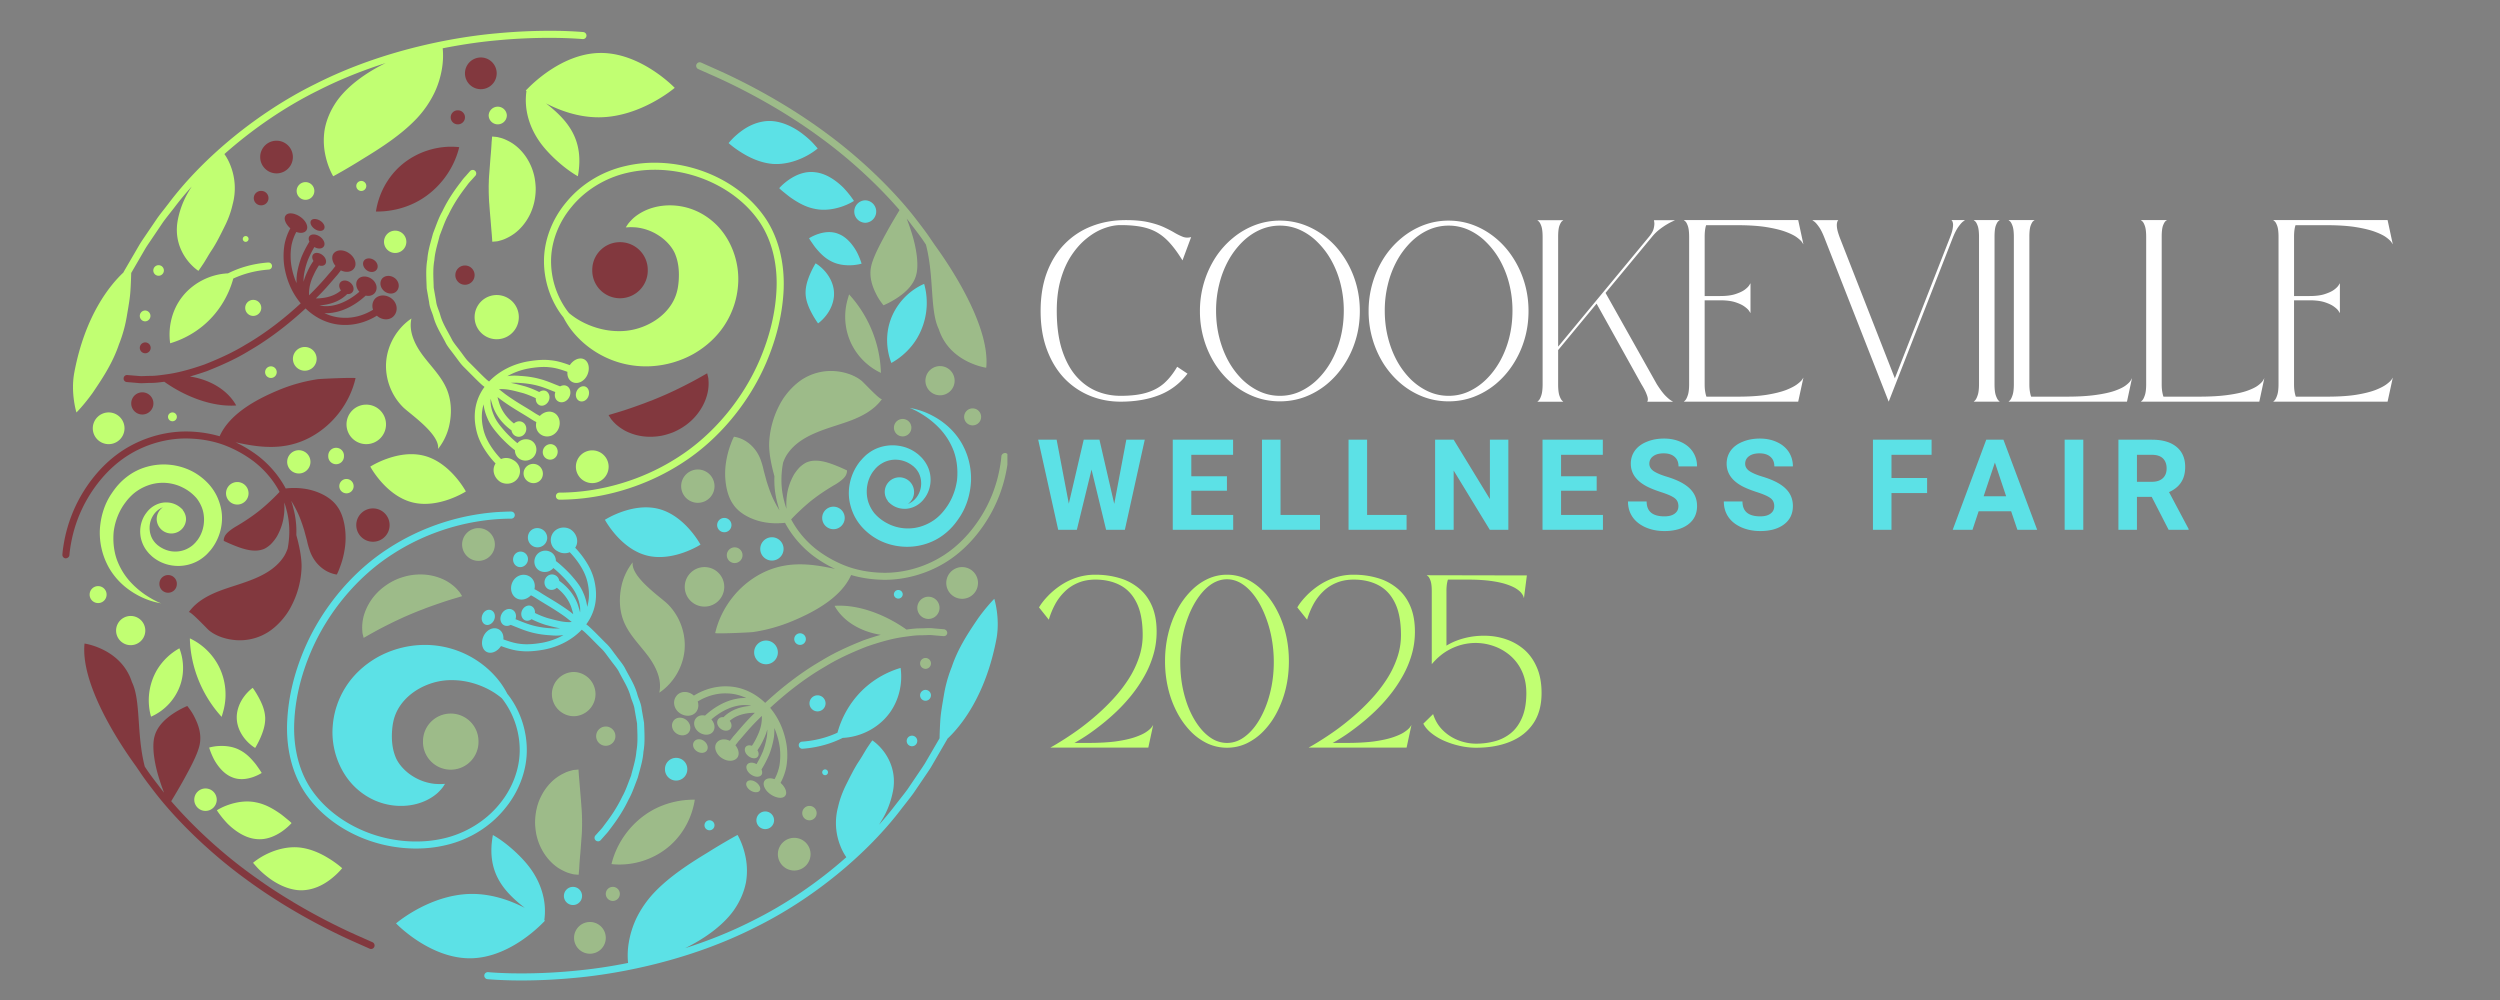 <svg xmlns="http://www.w3.org/2000/svg" width="500" viewBox="0 0 375 150" height="200" version="1.0"><rect x="0" y="0" width="375" height="150" fill="#808080" stroke="none"/><defs><clipPath id="a"><path d="M54 9h97.11v135H54zm0 0"/></clipPath><clipPath id="b"><path d="M43 18h107v129.117H43zm0 0"/></clipPath><clipPath id="c"><path d="M9.36 8H107v135H9.36zm0 0"/></clipPath><clipPath id="d"><path d="M10 4.617h108V134H10zm0 0"/></clipPath></defs><g clip-path="url(#a)"><path fill="#9dbb89" d="M151.25 68.496c0 .035-.05.957-.375 2.512a21.61 21.61 0 0 1-2.348 6.215c-1.14 2.007-3.164 4.836-6.32 6.898-2.8 1.828-6.203 2.848-9.465 2.848-.285 0-.566-.008-.851-.024a18.004 18.004 0 0 1-4.223-.691c-1.504 3.383-5.531 5.539-8.781 6.894a24.727 24.727 0 0 1-5.922 1.66c-.473.067-5.715.294-5.684.145.875-3.797 3.485-7.152 6.946-8.941 3.695-1.903 7.308-1.496 11.046-.668a19.02 19.02 0 0 1-3.402-2.059c-1.738-1.351-3.152-3.043-4.117-4.863-.11.012-.238.027-.379.035-.563.043-1.395.07-2.277-.055-1.762-.215-3.989-1.101-5.078-2.691-1.145-1.55-1.473-4.273-1.102-6.445.168-1.09.457-2.036.719-2.7.234-.675.46-1.054.46-1.054s.876.086 1.782.668c.902.562 1.86 1.578 2.324 3.093.133.387.254.832.36 1.325.128.488.277 1.015.421 1.558.336 1.074.72 2.18 1.215 3.117.235.473.492.907.73 1.286a13.338 13.338 0 0 1-.308-1.051c-.36-1.301-.516-2.668-.457-4.074-.398-1.426-.828-3.329-.789-4.875.047-1.801.54-3.86 1.477-5.664.867-1.79 2.449-3.438 3.906-4.239a8.008 8.008 0 0 1 4.582-.98c1.351.117 2.879.59 3.937 1.476.328.278 2.825 2.97 3.024 2.703-1.235 1.743-3.262 2.735-5.278 3.438-3.148 1.105-7.046 1.93-8.996 4.926-.21.316-.398.73-.566 1.187-.379 2.031-.32 3.992.184 5.828.09.368.199.727.324 1.086-.035-.64-.035-1.382.09-2.144.14-1.074.558-2.164 1.058-3.02.27-.43.574-.8.863-1.097.332-.297.645-.52.946-.672 1.289-.586 2.797-.172 4.011.273 1.2.453 2.114.903 2.114.903s-.016.078-.004.207a1.819 1.819 0 0 1-.14.464c-.173.36-.56.782-1.54 1.399-1.02.582-2.894 1.746-4.414 3.086a33.487 33.487 0 0 0-2.281 2.187 14.276 14.276 0 0 0 3.836 4.543 17.833 17.833 0 0 0 4.375 2.442c1.55.586 3.258.925 5.066 1.007 3.313.176 6.824-.78 9.684-2.656 2.976-1.941 4.898-4.62 5.984-6.531a20.559 20.559 0 0 0 2.23-5.906c.31-1.47.356-2.348.36-2.356.016-.293.285-.488.559-.504.277.008.5.258.484.551zM104.738 10.36l2.11.938h.004c3.324 1.469 9.855 4.64 16.324 9.422 4.281 3.12 8.52 7.027 11.758 10.793-.364.597-1.032 1.703-1.739 2.96-1.03 1.872-2.261 4.106-2.543 5.583-.289 1.488.192 2.886.723 3.953.258.535.543.98.77 1.289.226.308.375.496.375.496s1.011-.402 2.152-1.172c1.148-.77 2.39-1.89 2.77-3.437.41-1.543-.008-4.106-.692-6.254a28.208 28.208 0 0 0-.754-2.145c.258.313.504.625.738.942.797 1.035 1.508 1.964 2.067 2.832.031.046.054.082.086.125 1.265 4.828.57 9.894 1.93 12.687 1.613 5.027 7.117 5.79 7.117 5.79.578-5.782-4.59-14.106-7.715-18.4-.168-.25-.344-.507-.543-.792-.578-.887-1.301-1.832-2.11-2.887-3.41-4.48-8.558-9.426-13.77-13.219-6.554-4.84-13.163-8.054-16.523-9.535l-2.101-.941a.53.53 0 0 0-.746.48c0 .211.12.403.312.492zm36.848 84.028-1.602-.137c-.382-.05-.793-.031-1.226-.016-.23.012-.469.02-.711.02-.66-.004-1.344.078-2.074.18-3.137-2.227-7.2-3.809-10.79-3.559 1.262 2.285 3.747 3.7 6.301 4.23.211.043.422.082.637.114-.797.226-1.652.496-2.578.82-2.648 1.055-4.61 2-6.336 3.063-3.414 1.972-6.363 4.414-8.43 6.328-1.578-1.524-3.547-2.407-5.597-2.473-1.75-.078-3.54.418-5.102 1.387-.023-.016-.031-.035-.055-.051-.785-.68-1.976-.68-2.566.105-.598.766-.394 1.903.45 2.528.843.633 1.972.566 2.523-.145.336-.445.402-1.015.226-1.558 1.375-.852 2.946-1.282 4.477-1.211.972.031 1.922.27 2.816.699a5.666 5.666 0 0 0-1.48.11c-1.602.292-3.258 1.179-4.719 2.519-.527-.125-1.059.015-1.375.422-.473.605-.262 1.535.465 2.062.722.531 1.668.5 2.105-.062.387-.504.274-1.282-.238-1.848 1.25-1.082 2.652-1.816 3.965-2.055.738-.148 1.422-.136 2.023.02-.093.004-.187.012-.289.02-.949.078-2.644.417-3.875 1.675-.297-.031-.578.051-.765.266-.344.387-.204 1.043.3 1.45.496.401 1.153.417 1.48.046.274-.313.224-.809-.081-1.215.98-.871 2.285-1.11 3.047-1.172.254-.027.496-.031.718-.031l-.332.332c-.93.918-1.68 1.797-2.28 2.492-.227.27-.434.508-.645.746l-.493.637c-.73-.36-1.539-.281-1.957.258-.515.64-.156 1.707.7 2.293.879.605 1.882.57 2.359-.008.375-.484.238-1.254-.273-1.879l.48-.621c.195-.219.41-.465.645-.734.59-.692 1.316-1.54 2.226-2.438.184-.187.39-.394.61-.613.078 1.277-.372 2.414-.688 3.055a9.36 9.36 0 0 1-.793 1.43c-.367-.126-.727-.079-.934.16-.28.367-.105.988.403 1.382.504.399 1.129.445 1.398.102.207-.242.176-.621-.039-.977a9.79 9.79 0 0 0 .926-1.648c.176-.36.394-.871.555-1.477.007.344-.016.672-.051.969a11.27 11.27 0 0 1-.613 2.34 16.022 16.022 0 0 1-.957 1.902c-.528-.308-1.11-.3-1.383.047-.317.39-.067 1.07.531 1.496.59.426 1.285.457 1.582.09.16-.207.156-.516.016-.828.437-.711.84-1.48 1.191-2.32.328-.88.555-1.75.684-2.594.054-.461.07-.899.05-1.317.457 1.051.7 2.055.813 2.86a9.764 9.764 0 0 1-.04 2.761 7.234 7.234 0 0 1-.737 2.063c-.61-.223-1.196-.164-1.485.207-.398.539.024 1.473.895 2.07.883.598 1.847.684 2.191.203.352-.445.031-1.285-.703-1.93a8.51 8.51 0 0 0 .875-2.433c.168-1.027.184-2.066.055-3.086-.219-1.55-.836-3.758-2.489-5.734 2.024-1.871 4.907-4.262 8.247-6.188 1.69-1.039 3.601-1.96 6.168-2.976 2.304-.805 4.19-1.29 5.777-1.492l.164-.024c.75-.101 1.46-.203 2.09-.203.312 0 .59-.012.863-.02.398-.015.75-.03 1.063.008l1.628.137a.508.508 0 0 0 .567-.484.563.563 0 0 0-.504-.547zM113.41 117.34c-.527-.371-1.148-.387-1.387-.035-.242.347 0 .91.54 1.261.542.344 1.164.364 1.39.036.227-.329-.016-.891-.543-1.262zm-7.816-6.2c-.52-.374-1.188-.328-1.492.118-.301.437-.11 1.086.43 1.433.534.356 1.202.305 1.491-.113.286-.414.094-1.055-.43-1.437zm-4.125-1.12c.656.445 1.5.351 1.883-.204.375-.562.203-1.359-.434-1.847-.633-.473-1.508-.422-1.91.18-.406.593-.195 1.433.46 1.87zm-14.664 21.19s.004-.093.02-.269c.003-.171.05-.445.058-.73.035-.598.086-1.375.164-2.176.055-.71.117-1.535.183-2.418.032-.394.06-.785.063-1.168.016-.449.027-.558.016-1.215.007-.207-.008-.703-.024-1.046a17.167 17.167 0 0 0-.07-1.168c-.05-.793-.125-1.614-.192-2.418-.074-.899-.132-1.645-.18-2.165-.046-.64-.07-1.007-.07-1.007s-.093.011-.273.027c-.172.027-.45.012-.746.11-.313.081-.7.19-1.07.378a7.206 7.206 0 0 0-1.239.727c-.836.621-1.656 1.543-2.246 2.707a8.013 8.013 0 0 0-.691 1.883 9.306 9.306 0 0 0-.246 2.16c0 .422.09 1.387.246 1.992.164.668.394 1.305.699 1.883.59 1.16 1.414 2.082 2.254 2.7.414.312.855.534 1.246.718.379.187.762.293 1.07.367.29.094.582.094.754.113.18.004.274.016.274.016zM66.406 90.329a43.54 43.54 0 0 1 2.012-.633l.898-.27s-.046-.073-.129-.214c-.09-.129-.214-.371-.414-.578-.378-.469-1.015-1.051-1.914-1.547a8.1 8.1 0 0 0-3.343-.906c-.641-.032-1.317 0-1.989.12-.62.095-1.511.38-1.93.56a9.206 9.206 0 0 0-1.87 1.058 8.67 8.67 0 0 0-1.47 1.344 8.205 8.205 0 0 0-1.671 3.031 6.714 6.714 0 0 0-.23 2.453c.003.297.105.531.128.688l.063.246.82-.465c.48-.266 1.133-.64 1.848-1.008a74.19 74.19 0 0 1 2.23-1.113l1.149-.535c.355-.149.715-.305 1.082-.465.406-.164.816-.336 1.219-.5.39-.133.78-.301 1.18-.45a98.566 98.566 0 0 1 2.331-.816zm30.727 7.969c1.222 1.617 2.21 3.637 1.762 5.61 2.12-1.427 3.543-3.825 3.785-6.364.234-2.543-.727-5.164-2.547-6.953-1.024-1.008-5.535-4.04-5.227-6.246a8.755 8.755 0 0 0-1.648 3.394c-.43 1.86-.39 3.852.37 5.625.794 1.864 2.282 3.317 3.505 4.934zm-5.41 31.316c3.175.352 6.484-.707 8.859-2.847 1.957-1.758 3.238-4.215 3.637-6.813-2.239-.027-4.485.524-6.434 1.621-3 1.707-5.25 4.688-6.062 8.04zm10.988-41.586a2.96 2.96 0 0 0 2.96 2.961 2.96 2.96 0 0 0 2.966-2.96 2.96 2.96 0 0 0-2.965-2.966 2.967 2.967 0 0 0-2.961 2.965zm8.668-4.75a1.178 1.178 0 1 0-2.356.004 1.178 1.178 0 0 0 2.356-.004zm29.629-28.363a2.19 2.19 0 1 0 2.187 2.191 2.192 2.192 0 0 0-2.187-2.19zm3.613 7.582a1.274 1.274 0 1 0 2.547 0 1.274 1.274 0 0 0-2.547 0zm-.3 22.566a2.378 2.378 0 0 0-2.38 2.38 2.376 2.376 0 0 0 2.38 2.378 2.378 2.378 0 1 0 0-4.757zm-72.548-5.847a2.459 2.459 0 0 0-2.457 2.457 2.459 2.459 0 0 0 2.457 2.457 2.459 2.459 0 0 0 2.457-2.457 2.459 2.459 0 0 0-2.457-2.457zm14.332 28.219a3.32 3.32 0 0 0 0-6.637 3.322 3.322 0 0 0-3.32 3.316 3.323 3.323 0 0 0 3.32 3.32zm4.762 4.433c.797 0 1.445-.648 1.445-1.445s-.648-1.445-1.445-1.445-1.445.648-1.445 1.445.648 1.445 1.445 1.445zm28.266 13.809a2.451 2.451 0 1 0 2.45 2.453 2.446 2.446 0 0 0-2.45-2.453zm2.285-4.79c-.594 0-1.082.481-1.082 1.083 0 .597.48 1.078 1.082 1.078.594 0 1.078-.48 1.078-1.078 0-.602-.484-1.082-1.078-1.082zm17.414-22.19a.815.815 0 1 0-.002 1.63.815.815 0 0 0 .002-1.63zM88.488 138.3a2.378 2.378 0 1 0 0 4.758 2.376 2.376 0 0 0 2.38-2.38 2.376 2.376 0 0 0-2.38-2.378zm3.434-5.27c-.586 0-1.055.477-1.055 1.055a1.06 1.06 0 0 0 1.055 1.055 1.06 1.06 0 0 0 1.055-1.055c0-.578-.473-1.055-1.055-1.055zm42.168-68.914a1.309 1.309 0 1 0 2.617 0 1.309 1.309 0 0 0-2.617 0zm-29.414 11.305c1.383 0 2.5-1.117 2.5-2.496a2.5 2.5 0 1 0-5 0 2.496 2.496 0 0 0 2.5 2.496zm-37.067 31.613a4.16 4.16 0 0 0-4.16 4.164 4.163 4.163 0 1 0 8.324 0c0-2.3-1.863-4.164-4.164-4.164zm71.657-14.195c.918 0 1.664-.746 1.664-1.664a1.665 1.665 0 0 0-3.332 0c0 .918.746 1.664 1.668 1.664zm-12.227-47.535a9.408 9.408 0 0 0 .648 6.226 9.37 9.37 0 0 0 4.446 4.403c-.098-4.332-1.848-8.586-4.77-11.774-.113.38-.23.766-.324 1.145zm0 0"/></g><g clip-path="url(#b)"><path fill="#5ce1e6" d="M130.238 68a5.64 5.64 0 0 1 1.492-.82 6.218 6.218 0 0 1 3.153-.301 5.907 5.907 0 0 1 2.707 1.168c.191.14.36.308.527.469l.125.12c.098.102.082.094.13.145l.187.23c.324.423.539.81.707 1.231.66 1.692.238 3.438-.602 4.512-.82 1.137-2.07 1.598-3.004 1.566a3.27 3.27 0 0 1-1.992-.68c-.379-.296-.527-.5-.527-.5s.039.032.101.079a2.22 2.22 0 0 1-.531-1.418c0-1.215.988-2.203 2.203-2.203a2.202 2.202 0 0 1 1.258 4.007 3.102 3.102 0 0 0 1.59-1.445c.511-.918.582-2.195.027-3.262a3.621 3.621 0 0 0-.508-.699l-.207-.195a1.132 1.132 0 0 0-.074-.07l-.098-.07c-.132-.102-.257-.2-.402-.278a4.094 4.094 0 0 0-1.879-.621 3.995 3.995 0 0 0-2.004.363c-.297.149-.637.352-.851.54-.094.058-.282.25-.442.41l-.324.398c-.902 1.203-1.203 2.844-.836 4.336.172.718.598 1.496 1.008 1.988a6.452 6.452 0 0 0 1.96 1.516c1.446.77 3.196.949 4.759.527a7.14 7.14 0 0 0 2.16-.996c.633-.422 1.277-1.078 1.742-1.715.992-1.3 1.562-2.84 1.766-4.352.148-1.52-.028-3.011-.493-4.304a10.247 10.247 0 0 0-1.96-3.23 12.841 12.841 0 0 0-2.297-1.985c-1.422-.953-2.383-1.285-2.383-1.285l.703.144c.453.117 1.133.29 1.953.653.813.359 1.785.886 2.766 1.691.949.777 1.996 1.93 2.699 3.371.726 1.438 1.164 3.207 1.105 5.098-.086 1.875-.625 3.898-1.836 5.629-.597.89-1.25 1.648-2.164 2.363a8.757 8.757 0 0 1-3.03 1.535c-2.2.637-4.68.426-6.77-.64a8.95 8.95 0 0 1-2.7-2.13c-.859-1.03-1.336-2.066-1.625-3.238-.574-2.32.118-4.8 1.532-6.511.203-.22.336-.387.597-.641.164-.16.301-.297.582-.5zm18.907 21.82s-1.122 1.114-2.438 2.942c-1.25 1.863-2.953 4.312-3.941 7.273a20.241 20.241 0 0 0-1.188 4.274c-.234 1.375-.457 2.613-.531 3.734a67.18 67.18 0 0 0-.113 2.7l-2.188 3.757c-.226.367-.484.742-.75 1.133l-1.848 2.734c-.332.461-.691.918-1.062 1.387l-.621.793a50.747 50.747 0 0 1-2.613 3.168c.277-.438.543-.883.796-1.34.668-1.242 1.106-2.625 1.332-3.887.422-2.558-.488-4.476-1.332-5.656-.875-1.2-1.8-1.773-1.8-1.773s-.254.34-.637.918c-.399.57-.848 1.445-1.465 2.351-.598.926-1.164 2.047-1.723 3.172-.57 1.11-1.043 2.316-1.308 3.527a9.224 9.224 0 0 0 .305 5.77c.3.808.671 1.41.933 1.781-4.226 3.75-9.098 7.082-14.066 9.535-3.418 1.739-6.864 3.078-10.125 4.117 2.75-1.343 5.531-3.257 7.234-5.582 1.086-1.52 1.649-3 1.906-4.335.23-1.383.153-2.625-.047-3.668-.398-2.083-1.226-3.403-1.226-3.403s-1.957 1.051-4.477 2.637c-2.547 1.547-5.726 3.562-8.09 6.082a15.59 15.59 0 0 0-2.62 3.812 13.922 13.922 0 0 0-1.11 3.532 11.434 11.434 0 0 0-.121 3.136 76.316 76.316 0 0 1-8.238 1.2 81.832 81.832 0 0 1-9.254.355c-2.2-.047-3.485-.172-3.496-.172a.532.532 0 0 0-.578.473.534.534 0 0 0 .476.582c.05.004 1.324.125 3.574.176.453.011.97.015 1.535.015 2.028 0 4.723-.082 7.836-.375 4.457-.386 16.028-1.91 27.297-7.629 8.461-4.175 16.668-10.859 21.953-17.875l.61-.777c.379-.488.75-.957 1.101-1.441l1.856-2.739c.277-.406.543-.793.781-1.183l2.254-3.88a4.49 4.49 0 0 0 .2-.362c1.94-1.82 5.753-6.375 7.374-15.11.528-3.082-.347-5.879-.347-5.879zm-82.391 36.977c3.555-.793 6.738-2.742 8.969-5.492 2.125-2.547 3.324-5.774 3.297-8.868-.016-2.73-.868-5.453-2.407-7.675-.164-.246-.343-.469-.52-.696-.124-.242-.265-.5-.433-.77-1.117-1.866-3.379-4.3-6.906-5.64a14.146 14.146 0 0 0-5.918-.89c-2.106.129-4.25.734-6.195 1.808-1.93 1.09-3.653 2.645-4.832 4.551a12.643 12.643 0 0 0-1.899 5.77c-.308 3.656 1.192 7.328 3.719 9.515 2.566 2.23 5.469 2.664 7.601 2.414 2.18-.25 3.672-1.199 4.473-1.941.399-.395.668-.703.817-.95.152-.23.23-.355.23-.355l-.422.024c-.262.023-.664.007-1.121-.024a7.692 7.692 0 0 1-3.34-1.176c-1.148-.715-2.187-1.863-2.582-2.976-.433-1.114-.578-2.434-.469-3.871.11-1.45.457-3.098 2.098-4.778 1.617-1.636 4.207-2.8 6.89-2.754 2.692-.011 5.239 1.055 6.817 2.211.23.164.438.325.633.485.168.203.328.418.484.648a12.653 12.653 0 0 1 2.219 7.078c.023 2.848-1.086 5.828-3.059 8.192-2.054 2.531-5.113 4.398-8.386 5.133-3.367.777-7.145.558-10.633-.63-3.688-1.257-6.856-3.511-8.918-6.355-2.008-2.73-3.008-6.457-2.82-10.5.152-3.45.996-6.996 2.507-10.539 2.536-5.941 6.993-11.27 12.23-14.617 4.794-3.11 9.536-4.379 12.673-4.895a32.038 32.038 0 0 1 5.136-.437h.024a.53.53 0 0 0 0-1.059c0-.008-.492-.008-1.406.035-1.274.051-2.59.196-3.934.418-3.234.532-8.125 1.84-13.07 5.051-5.41 3.457-10.012 8.957-12.633 15.09-1.559 3.664-2.43 7.332-2.59 10.91-.2 4.281.875 8.246 3.024 11.168 2.187 3.016 5.53 5.406 9.425 6.73a21.516 21.516 0 0 0 6.871 1.141c1.504 0 2.965-.16 4.356-.484zm20.738-37.871c-.422-1.024-1.14-1.88-1.918-2.758-.617-.652-1.347-1.371-2.191-2.016 0-.574-.301-1.129-.848-1.382a1.644 1.644 0 0 0-2.195.722c-.406.805-.113 1.766.652 2.145.688.32 1.52.156 2.012-.434.68.55 1.281 1.145 1.785 1.68.703.793 1.363 1.578 1.727 2.453.414.95.574 1.805.496 2.523a10.225 10.225 0 0 0-.215-.765c-.43-1.54-1.48-2.953-2.906-3.965a1.13 1.13 0 0 0-.516-.797c-.535-.336-1.227-.148-1.543.418-.312.563-.156 1.27.356 1.586.421.258.964.176 1.335-.172 1.106.856 1.915 1.992 2.262 3.227.086.261.149.507.203.738l-.504-.399c-1.168-.855-2.289-1.535-3.195-2.078-.46-.28-.879-.53-1.234-.765a9.09 9.09 0 0 0-.89-.516c.194-.793-.126-1.613-.864-1.976-.887-.446-1.973-.032-2.43.918-.453.949-.152 2.054.672 2.468.68.336 1.527.114 2.098-.488.234.121.515.273.824.477.367.238.797.5 1.273.793.93.558 1.98 1.195 3.106 2.011l.926.727c-1.06.094-2.122-.188-3.157-.465l-.48-.125a13.077 13.077 0 0 1-1.89-.762c.034-.394-.122-.781-.446-.984-.469-.313-1.137-.055-1.445.515-.309.563-.153 1.211.293 1.508.328.203.75.145 1.09-.11.449.231 1.199.567 2.117.856l.496.13c.53.14 1.09.288 1.672.386a8.04 8.04 0 0 1-1.336-.004c-1.059-.062-2.028-.215-2.875-.46-.707-.192-1.414-.481-2.164-.782-.106-.043-.215-.082-.32-.125.198-.578.003-1.184-.49-1.43-.565-.281-1.284.02-1.608.68-.325.648-.153 1.394.386 1.664.305.148.668.113.992-.063.215.082.434.172.641.254.781.313 1.52.618 2.274.82.918.266 1.96.43 3.085.493.286.027.563.043.832.043.383 0 .743-.031 1.086-.082-.949.543-2.023.937-3.171 1.152-1.25.219-2.317.285-3.176.184-.899-.078-1.739-.352-2.672-.684.066-.66-.2-1.27-.742-1.535-.778-.387-1.766.078-2.223 1.04-.453.96-.238 2.026.48 2.382.68.336 1.598-.067 2.13-.887.996.36 1.906.656 2.921.742.305.035.621.051.965.051.735 0 1.567-.082 2.512-.25 2.266-.422 4.27-1.48 5.715-2.996l.324.258c.586.531 1.164 1.12 1.758 1.722.328.333.668.672 1.008 1.004.28.286.52.618.78.973.153.203.298.41.438.582.149.211.305.414.465.617.278.356.54.696.738 1.032.18.367.383.73.582 1.097.497.903.97 1.754 1.227 2.711.074.262.168.512.266.77.156.414.3.812.351 1.25l.36 2.05.023.684c.043 1.188.09 2.313-.117 3.438-.074.984-.332 1.94-.582 2.859-.078.293-.16.582-.207.808-.114.293-.223.583-.336.872-.313.836-.61 1.617-1.012 2.328-.941 1.968-2.07 3.453-2.754 4.347-.226.332-.457.575-.644.778a8.76 8.76 0 0 0-.266.293l-.348.386a.53.53 0 0 0 .399.883.511.511 0 0 0 .39-.18l.36-.406.234-.265c.215-.235.477-.516.727-.871.699-.918 1.867-2.454 2.836-4.489.425-.746.738-1.57 1.066-2.441.11-.281.215-.567.348-.918.074-.281.148-.563.23-.848.266-.972.54-1.969.61-3.008.218-1.183.171-2.418.125-3.609l-.032-.75-.363-2.082c-.05-.535-.23-1.016-.406-1.48-.086-.23-.172-.454-.235-.68-.289-1.074-.808-2.024-1.32-2.942-.195-.355-.387-.703-.578-1.085-.246-.426-.543-.81-.832-1.18-.145-.192-.297-.383-.453-.606-.145-.187-.293-.379-.426-.566-.273-.371-.55-.75-.894-1.102-.34-.332-.672-.671-1-1-.614-.617-1.2-1.218-1.832-1.785l-.329-.258c1.309-1.773 1.758-3.914 1.278-6.23-.223-1.195-.719-2.328-1.567-3.566a14.106 14.106 0 0 0-1.375-1.696c.016-.02.032-.035.047-.062.547-.895.184-2.13-.816-2.73-.996-.509-2.195-.153-2.68.78a1.885 1.885 0 0 0 .828 2.551c.574.344 1.25.375 1.805.137a12.19 12.19 0 0 1 1.32 1.61c.758 1.105 1.203 2.113 1.399 3.167.25 1.211.21 2.364-.102 3.422a7.274 7.274 0 0 0-.586-2.105zm-14.746 4.738c.461.238 1.067-.047 1.348-.625.285-.578.12-1.242-.364-1.484-.484-.243-1.09.035-1.351.625-.262.59-.098 1.25.367 1.484zm4.824-8.703c.543.27 1.211.02 1.5-.555.29-.574.07-1.27-.492-1.55-.566-.282-1.238-.032-1.504.554-.265.582-.043 1.278.496 1.55zm2.422-3.008c.703.352 1.57.063 1.934-.64.363-.704.066-1.57-.668-1.942-.735-.363-1.602-.078-1.942.64-.328.727-.03 1.594.676 1.942zm1.578 56.328a.082.082 0 0 1 .028.02c.004-.02.004-.043.011-.059l.133-.144-.097-.078c.39-2.688-.403-5.532-2.239-7.958-1.242-1.64-3.472-3.687-5.472-4.812-1.008 5.473 1.507 8.375 4.785 10.934-2.043-1.059-4.926-2.149-8.145-2.094-6.168.117-11.168 4.418-11.168 4.418s5.102 5.347 11.266 5.234c5.5-.105 9.984-4.508 10.898-5.46zm15.426-54.96c3.961 1.027 8.078-1.626 8.078-1.626s-2.308-4.328-6.261-5.355c-3.961-1.028-8.075 1.629-8.075 1.629s2.301 4.324 6.258 5.351zm18.895-58.735c1.808.129 3.488-.406 4.738-1.02 1.246-.609 2.023-1.293 2.023-1.293s-.203-.253-.566-.652c-.36-.406-.902-.918-1.563-1.43-1.312-1.046-3.14-1.996-5-2.043-1.867-.015-3.414.813-4.507 1.657-1.09.84-1.727 1.66-1.727 1.66s.785.719 1.992 1.457c1.2.746 2.817 1.512 4.61 1.664zm11.816 15.2c.895-.036 1.531-.24 1.531-.24s-.234-.835-.761-1.835c-.555-.98-1.438-2.098-2.594-2.578-1.133-.512-2.29-.313-3.125-.043-.84.277-1.399.648-1.399.648s.082.153.239.39c.164.235.386.563.652.93.582.715 1.332 1.575 2.387 2.114 1.015.547 2.175.656 3.07.613zm-9.312-12.868c-.95.645-1.512 1.309-1.512 1.309s.156.16.437.402c.29.234.684.562 1.157.922.972.683 2.226 1.488 3.734 1.773 1.465.32 2.953.043 4.059-.332 1.101-.367 1.82-.851 1.82-.851s-.594-.961-1.613-2.02c-1.043-1.023-2.54-2.098-4.165-2.277-1.593-.227-2.972.437-3.917 1.074zm3.425 20.168c.453.832.89 1.422.89 1.422s.61-.41 1.231-1.219c.618-.797 1.223-2.031 1.16-3.406-.054-1.38-.761-2.543-1.437-3.281-.676-.747-1.324-1.102-1.324-1.102s-.39.625-.774 1.488c-.379.871-.77 1.946-.726 3.078.047 1.137.523 2.18.98 3.02zm11.555 59.95c1.453-1.934 2.05-4.458 1.715-6.849-1.8.536-3.496 1.43-4.942 2.633-2.191 1.82-3.78 4.336-4.527 7.086-1.48.684-3.246 1.188-5.32 1.344a.524.524 0 0 0-.485.57c.02.278.254.493.528.493h.039c2.375-.18 4.367-.801 6.027-1.63 2.703-.128 5.336-1.48 6.965-3.648zm4.207-56.337a10.446 10.446 0 0 0 1.04-8.117c-2.384 1.035-4.29 3.121-5.102 5.59-.672 2.027-.583 4.281.183 6.273 1.586-.886 2.953-2.18 3.879-3.746zm-51.633 82.332a1.362 1.362 0 1 0-.002 2.724 1.362 1.362 0 0 0 .002-2.724zm13.797-17.62c0 .921.75 1.675 1.676 1.675.922 0 1.672-.754 1.672-1.676a1.675 1.675 0 1 0-3.348 0zm16.934-17.552a1.779 1.779 0 1 0-3.558.003 1.779 1.779 0 0 0 3.558-.003zm3.328-2.867a.872.872 0 1 0 .001 1.744.872.872 0 0 0-.001-1.744zm18.004 9.305a.815.815 0 1 0 1.63.002.815.815 0 0 0-1.63-.002zm-15.383 0c-.668 0-1.207.543-1.207 1.207 0 .66.543 1.203 1.207 1.203a1.204 1.204 0 0 0 0-2.41zm13.375 6.82a.794.794 0 1 0 1.587-.001.794.794 0 0 0-1.587.001zm-12.672 4.727a.433.433 0 1 0 .867 0 .433.433 0 0 0-.433-.434.43.43 0 0 0-.434.434zm-9.871 7.199a1.325 1.325 0 1 0 2.65-.002 1.325 1.325 0 0 0-2.65.002zm-7.035 1.5a.75.75 0 0 0 0-1.5.751.751 0 0 0-.754.75c0 .414.34.75.754.75zm23.36-91.125a1.686 1.686 0 0 0 0-3.371 1.686 1.686 0 0 0 0 3.371zm-3.079 44.273a1.689 1.689 0 1 0-3.379 0 1.689 1.689 0 1 0 3.379 0zm8.703 11.47a.664.664 0 1 0-1.328 0 .665.665 0 0 0 1.328 0zm-26.765-9.325a1.074 1.074 0 1 0 0-2.148 1.074 1.074 0 1 0 0 2.148zm8.89 2.57a1.749 1.749 0 1 0-3.495.005 1.749 1.749 0 0 0 3.495-.005zm0 0"/></g><g clip-path="url(#c)"><path fill="#82383e" d="M13.008 74.988a20.61 20.61 0 0 0-2.235 5.907c-.308 1.472-.355 2.347-.359 2.359-.016.293-.281.484-.559.5a.524.524 0 0 1-.496-.559c0-.035.055-.96.375-2.515a21.86 21.86 0 0 1 2.348-6.211c1.145-2.008 3.168-4.836 6.324-6.899 2.801-1.828 6.203-2.847 9.465-2.847a18.278 18.278 0 0 1 5.074.715c1.504-3.387 5.532-5.54 8.782-6.895a24.697 24.697 0 0 1 5.918-1.66c.476-.07 5.718-.293 5.687-.149-.875 3.801-3.484 7.153-6.95 8.946-3.69 1.902-7.308 1.496-11.042.664a19.18 19.18 0 0 1 3.402 2.062c1.735 1.352 3.149 3.043 4.113 4.864.11-.012.243-.028.383-.04.563-.039 1.395-.066 2.274.06 1.765.214 3.992 1.1 5.082 2.69 1.14 1.551 1.472 4.274 1.101 6.442a12.912 12.912 0 0 1-.722 2.703c-.235.676-.457 1.055-.457 1.055s-.875-.09-1.786-.668c-.902-.563-1.855-1.582-2.32-3.094a10.355 10.355 0 0 1-.36-1.324c-.132-.492-.277-1.016-.421-1.559-.336-1.078-.723-2.183-1.219-3.117a14.312 14.312 0 0 0-.73-1.29c.12.352.226.708.308 1.056.36 1.3.516 2.668.461 4.074.395 1.426.828 3.328.785 4.875a13.374 13.374 0 0 1-1.476 5.664c-.863 1.789-2.446 3.437-3.906 4.234a7.933 7.933 0 0 1-4.579.98c-1.351-.113-2.882-.585-3.941-1.472-.328-.277-2.82-2.969-3.02-2.703 1.231-1.742 3.262-2.734 5.274-3.438 3.152-1.109 7.05-1.933 9-4.925.207-.32.394-.73.562-1.192.383-2.027.325-3.988-.183-5.824a10.777 10.777 0 0 0-.32-1.086c.035.64.035 1.383-.09 2.145-.14 1.074-.559 2.164-1.059 3.02-.273.429-.574.796-.867 1.093-.328.3-.64.523-.945.676-1.286.582-2.793.172-4.012-.274a26.3 26.3 0 0 1-2.11-.902s.016-.078.004-.207c.02-.125.051-.281.141-.465.172-.36.559-.781 1.54-1.398 1.015-.582 2.894-1.746 4.413-3.09.985-.848 1.817-1.7 2.278-2.184-.895-1.7-2.211-3.281-3.833-4.543a17.856 17.856 0 0 0-4.378-2.441c-1.547-.586-3.254-.926-5.063-1.008-3.316-.18-6.824.781-9.684 2.656-2.972 1.95-4.89 4.633-5.972 6.54zm42.867 66.344-2.11-.937h-.003c-3.325-1.47-9.856-4.641-16.325-9.422-4.285-3.121-8.519-7.028-11.757-10.793a94.565 94.565 0 0 0 1.734-2.961c1.035-1.871 2.266-4.106 2.547-5.582.289-1.492-.191-2.89-.727-3.953-.254-.54-.539-.98-.765-1.29-.23-.308-.375-.496-.375-.496s-1.012.403-2.157 1.168c-1.144.774-2.386 1.895-2.769 3.438-.406 1.547.012 4.11.695 6.258.246.793.504 1.531.75 2.144-.254-.312-.5-.629-.734-.941-.797-1.04-1.508-1.965-2.067-2.832-.03-.047-.058-.082-.09-.125-1.261-4.832-.566-9.895-1.929-12.688-1.61-5.027-7.113-5.789-7.113-5.789-.582 5.778 4.59 14.106 7.715 18.399.168.25.343.507.543.793.578.886 1.292 1.832 2.105 2.886 3.414 4.48 8.562 9.426 13.773 13.22 6.551 4.839 13.16 8.054 16.52 9.534l2.105.938a.53.53 0 0 0 .746-.48.53.53 0 0 0-.312-.489zM47.203 34.344c.527.37 1.149.386 1.387.039.242-.352 0-.914-.543-1.262-.543-.344-1.164-.367-1.387-.039-.23.328.016.895.543 1.262zm7.813 6.199c.523.375 1.191.328 1.492-.113.304-.438.11-1.086-.426-1.438-.539-.351-1.207-.3-1.492.117-.285.41-.094 1.055.426 1.434zm4.129 1.121c-.657-.441-1.504-.348-1.883.203-.375.567-.203 1.363.433 1.848.63.476 1.508.422 1.907-.176.41-.598.203-1.43-.457-1.875zm-.438 3.09c-.848-.633-1.973-.563-2.527.144-.332.446-.403 1.02-.223 1.563-1.379.848-2.95 1.277-4.477 1.207a6.966 6.966 0 0 1-2.816-.7 5.69 5.69 0 0 0 1.48-.109c1.602-.289 3.254-1.175 4.715-2.52.528.126 1.063-.015 1.38-.421.468-.605.261-1.531-.466-2.059-.722-.535-1.668-.504-2.105.063-.387.5-.273 1.277.238 1.844-1.25 1.082-2.656 1.816-3.965 2.058-.742.145-1.425.133-2.023-.023.094-.004.187-.008.285-.02.95-.078 2.645-.418 3.879-1.676.297.032.578-.05.766-.265.343-.387.203-1.043-.305-1.45-.492-.402-1.152-.417-1.48-.046-.27.312-.22.808.085 1.215-.984.87-2.285 1.109-3.046 1.171a6.714 6.714 0 0 1-.723.032c.117-.114.23-.227.336-.332.93-.918 1.68-1.793 2.277-2.492.23-.266.434-.508.649-.747l.492-.636c.73.36 1.539.28 1.953-.258.52-.64.156-1.703-.7-2.293-.855-.617-1.859-.582-2.335.004-.375.484-.239 1.254.273 1.879l-.48.62c-.196.22-.407.466-.645.735a40.8 40.8 0 0 1-2.226 2.438c-.184.187-.391.394-.61.613-.078-1.277.371-2.414.688-3.055a9.36 9.36 0 0 1 .793-1.43c.367.126.726.079.933-.163.282-.364.106-.985-.402-1.383-.504-.395-1.129-.442-1.398-.098-.207.242-.176.621.039.977a9.79 9.79 0 0 0-.926 1.648c-.176.36-.395.871-.555 1.477a7.005 7.005 0 0 1 .05-.973 11.3 11.3 0 0 1 .614-2.336c.285-.672.606-1.309.957-1.902.528.304 1.11.3 1.383-.047.316-.395.066-1.07-.531-1.5-.59-.422-1.285-.453-1.582-.086-.16.207-.156.516-.016.828-.437.71-.84 1.48-1.191 2.32-.328.88-.555 1.75-.684 2.594-.055.461-.07.898-.05 1.316-.458-1.05-.7-2.058-.813-2.859a9.764 9.764 0 0 1 .039-2.762c.148-.75.398-1.437.738-2.066.61.227 1.196.168 1.485-.203.398-.543-.024-1.477-.895-2.07-.883-.602-1.848-.684-2.191-.204-.352.446-.032 1.286.703 1.93a8.442 8.442 0 0 0-.875 2.43 10.785 10.785 0 0 0-.055 3.09c.219 1.55.836 3.757 2.488 5.734-2.023 1.871-4.906 4.262-8.246 6.188-1.691 1.035-3.601 1.96-6.168 2.976-2.304.805-4.191 1.29-5.777 1.492l-.164.024c-.75.101-1.461.203-2.09.203-.312 0-.59.008-.863.02-.399.015-.75.03-1.063-.012l-1.629-.133a.508.508 0 0 0-.566.484.521.521 0 0 0 .484.567l1.602.136c.379.051.793.032 1.226.016.227-.012.47-.02.707-.02.665.004 1.348-.078 2.079-.18 3.136 2.231 7.199 3.81 10.789 3.56-1.266-2.286-3.746-3.7-6.305-4.231a10.804 10.804 0 0 0-.637-.113c.801-.227 1.657-.497 2.578-.82 2.653-1.055 4.614-1.997 6.34-3.063 3.41-1.973 6.364-4.414 8.43-6.328 1.574 1.523 3.547 2.406 5.598 2.472 1.746.078 3.535-.418 5.101-1.386.02.015.031.035.05.05.79.68 1.981.68 2.571-.101.598-.785.395-1.918-.449-2.547zm47.559 12.176c-.004-.297-.102-.532-.13-.688l-.062-.246-.82.465c-.477.266-1.129.64-1.844 1.004-.71.37-1.472.754-2.234 1.117-.371.172-.758.352-1.149.531l-1.078.465c-.406.168-.82.34-1.222.504-.391.133-.782.3-1.18.445-.793.293-1.59.575-2.352.832-.757.258-1.476.473-2.011.63-.57.171-.899.273-.899.273s.047.07.13.215c.093.128.214.367.413.578.379.468 1.016 1.047 1.914 1.543a8.04 8.04 0 0 0 3.344.906c.64.031 1.316 0 1.988-.117.621-.094 1.512-.383 1.93-.559a9.592 9.592 0 0 0 1.871-1.058 8.69 8.69 0 0 0 1.469-1.348c.844-.977 1.39-2.055 1.672-3.031a6.44 6.44 0 0 0 .25-2.461zM60.027 24.918c-1.957 1.758-3.242 4.215-3.636 6.812 2.238.028 4.48-.52 6.43-1.62 3-1.7 5.25-4.68 6.062-8.036-3.172-.351-6.477.711-8.856 2.844zm9.72 14.906c-.802 0-1.446.645-1.446 1.446a1.445 1.445 0 1 0 2.89 0c0-.805-.648-1.446-1.445-1.446zM41.48 26.008a2.451 2.451 0 1 0 0-4.903 2.451 2.451 0 1 0 0 4.902zm-2.285 4.789c.594 0 1.078-.48 1.078-1.078 0-.602-.48-1.082-1.078-1.082a1.081 1.081 0 1 0 0 2.16zm-17.41 22.195c.45 0 .817-.367.817-.816a.815.815 0 1 0-.817.816zm50.34-44.37A2.378 2.378 0 0 0 69.746 11a2.376 2.376 0 0 0 2.379 2.379 2.378 2.378 0 1 0 0-4.758zm-3.434 10.03c.582 0 1.055-.472 1.055-1.05 0-.582-.476-1.055-1.055-1.055a1.053 1.053 0 1 0 0 2.105zm-44.78 68.914a1.309 1.309 0 1 0 2.617 0 1.309 1.309 0 0 0-2.618 0zm32.03-11.304a2.5 2.5 0 1 0 0 5 2.5 2.5 0 0 0 0-5zm41.223-35.778A4.16 4.16 0 0 0 93 36.324c-2.3 0-4.16 1.86-4.16 4.16a4.163 4.163 0 1 0 8.324 0zM23.012 60.512c0-.918-.746-1.664-1.664-1.664-.918 0-1.664.746-1.664 1.664 0 .918.746 1.664 1.664 1.664.918 0 1.664-.746 1.664-1.664zm0 0"/></g><g clip-path="url(#d)"><path fill="#c1ff72" d="M16.078 84.656a10.707 10.707 0 0 1-1.105-5.097c.09-1.875.625-3.903 1.836-5.63.601-.89 1.253-1.648 2.168-2.363a8.715 8.715 0 0 1 3.027-1.539 9.366 9.366 0 0 1 6.773.645 9.03 9.03 0 0 1 2.696 2.125c.863 1.035 1.336 2.066 1.629 3.242.574 2.32-.122 4.797-1.536 6.512-.203.219-.332.383-.593.64-.176.157-.313.293-.594.496-.5.383-.969.614-1.492.817a6.178 6.178 0 0 1-3.153.305 5.949 5.949 0 0 1-2.707-1.168c-.191-.141-.359-.309-.527-.473l-.125-.117c-.098-.106-.082-.094-.129-.149l-.187-.226a4.852 4.852 0 0 1-.704-1.235c-.664-1.687-.242-3.437.598-4.511.82-1.137 2.07-1.594 3.004-1.563a3.27 3.27 0 0 1 1.992.676c.38.297.528.5.528.5l-.102-.078c.32.387.531.879.531 1.422a2.202 2.202 0 0 1-4.402 0c0-.754.375-1.41.941-1.805a3.093 3.093 0 0 0-1.59 1.441c-.511.918-.582 2.2-.027 3.262.137.262.34.516.508.7l.207.199c.023.02.105.097.074.066l.098.074c.133.098.258.2.402.278.559.343 1.2.578 1.88.62A3.998 3.998 0 0 0 28 82.356c.297-.144.637-.347.852-.535.093-.058.28-.254.441-.414l.324-.394c.903-1.207 1.203-2.844.836-4.336-.172-.723-.598-1.5-1.008-1.989a6.528 6.528 0 0 0-1.96-1.519 6.625 6.625 0 0 0-4.758-.527c-.774.21-1.54.57-2.16 1-.633.421-1.278 1.078-1.743 1.714-.992 1.297-1.562 2.836-1.765 4.352-.149 1.516.027 3.008.492 4.3.496 1.302 1.164 2.34 1.96 3.231a13.04 13.04 0 0 0 2.298 1.989c1.421.949 2.382 1.285 2.382 1.285s-.246-.055-.703-.149a11.1 11.1 0 0 1-1.953-.652 12.033 12.033 0 0 1-2.765-1.691c-.938-.77-1.985-1.922-2.692-3.364zm1.77-33.008a20.255 20.255 0 0 0 1.183-4.27c.235-1.378.461-2.616.532-3.737.074-1.11.101-2.04.117-2.696l2.183-3.761c.23-.364.489-.743.754-1.133l1.844-2.735c.336-.457.695-.918 1.066-1.386l.621-.793c.801-1.07 1.684-2.121 2.614-3.164-.278.437-.543.879-.797 1.34a13.195 13.195 0 0 0-1.332 3.886c-.422 2.555.484 4.477 1.332 5.653.875 1.203 1.797 1.773 1.797 1.773s.258-.336.636-.918c.403-.566.852-1.445 1.47-2.352.597-.921 1.16-2.042 1.718-3.171.574-1.106 1.043-2.317 1.309-3.528a9.227 9.227 0 0 0-.301-5.77 7.807 7.807 0 0 0-.934-1.777c4.227-3.75 9.098-7.086 14.063-9.535 3.418-1.738 6.867-3.078 10.129-4.117-2.75 1.34-5.532 3.254-7.239 5.582-1.082 1.516-1.648 3-1.902 4.336a10.347 10.347 0 0 0 .047 3.664c.394 2.082 1.226 3.402 1.226 3.402s1.957-1.046 4.477-2.632c2.543-1.551 5.727-3.563 8.09-6.082a15.476 15.476 0 0 0 2.617-3.817c.598-1.25.93-2.488 1.113-3.531.239-1.387.188-2.52.121-3.133 3.563-.71 6.47-1.05 8.235-1.203a82.635 82.635 0 0 1 9.254-.352c2.203.047 3.488.172 3.496.172a.536.536 0 0 0 .582-.476.533.533 0 0 0-.477-.578c-.05-.004-1.324-.125-3.574-.18-.45-.004-.965-.008-1.531-.008-2.028 0-4.723.082-7.836.375-4.457.387-16.028 1.91-27.297 7.625C38.793 16.801 30.586 23.484 25.3 30.5l-.602.777c-.383.485-.754.957-1.101 1.442l-1.86 2.738c-.273.406-.543.793-.781 1.184l-2.254 3.875a7.665 7.665 0 0 0-.2.367c-1.944 1.824-5.757 6.375-7.378 15.113-.535 3.07.344 5.875.344 5.875s1.12-1.113 2.433-2.945c1.25-1.86 2.953-4.313 3.946-7.278zm96.648-19.367c-2.187-3.015-5.531-5.406-9.43-6.73a21.485 21.485 0 0 0-6.87-1.145c-1.481 0-2.942.164-4.333.489-3.554.793-6.734 2.742-8.968 5.492-2.125 2.547-3.325 5.773-3.297 8.867.015 2.73.867 5.453 2.406 7.676.164.242.344.468.52.691.124.246.265.504.433.774 1.117 1.867 3.379 4.296 6.906 5.64a14.146 14.146 0 0 0 5.918.89 14.756 14.756 0 0 0 6.196-1.808c1.93-1.09 3.652-2.644 4.832-4.55a12.643 12.643 0 0 0 1.898-5.77c.3-3.656-1.191-7.328-3.719-9.516-2.566-2.234-5.468-2.664-7.601-2.414-2.18.25-3.672 1.2-4.473 1.942-.398.394-.668.703-.816.949-.153.226-.23.351-.23.351s.144-.004.421-.02c.262-.026.664-.01 1.121.02a7.703 7.703 0 0 1 3.34 1.18c1.148.715 2.188 1.863 2.582 2.973.434 1.117.578 2.437.469 3.87-.11 1.454-.457 3.102-2.098 4.782-1.617 1.637-4.207 2.8-6.89 2.754-2.692.012-5.239-1.055-6.817-2.211a9.913 9.913 0 0 1-.633-.488 8.403 8.403 0 0 1-.484-.645 12.653 12.653 0 0 1-2.219-7.078c-.023-2.851 1.086-5.828 3.059-8.191 2.054-2.532 5.113-4.399 8.386-5.133 3.368-.777 7.145-.559 10.633.629 3.688 1.258 6.856 3.512 8.918 6.355 2.008 2.727 3.008 6.457 2.82 10.5-.152 3.45-.996 6.996-2.507 10.54-2.535 5.94-6.992 11.269-12.23 14.617-4.794 3.109-9.536 4.378-12.673 4.894a32.082 32.082 0 0 1-5.132.438h-.02a.525.525 0 0 0-.527.527c0 .293.234.527.527.531 0 .004.488.004 1.402-.035a32.62 32.62 0 0 0 3.934-.418c3.234-.531 8.129-1.844 13.074-5.05 5.41-3.458 10.012-8.958 12.63-15.095 1.558-3.66 2.429-7.328 2.593-10.906.172-4.285-.902-8.246-3.05-11.168zm-41.371 30.48c.422 1.024 1.14 1.88 1.918 2.755.617.652 1.348 1.37 2.191 2.02.008.573.301 1.124.848 1.382.8.402 1.79.078 2.195-.727.407-.8.114-1.761-.652-2.144-.688-.317-1.52-.156-2.012.433a17.443 17.443 0 0 1-1.785-1.68c-.703-.792-1.363-1.573-1.726-2.452-.415-.95-.575-1.805-.497-2.524.06.242.125.496.215.766.43 1.539 1.48 2.953 2.907 3.965.046.32.222.617.515.8.535.332 1.227.145 1.543-.418.313-.562.156-1.273-.355-1.585-.422-.262-.965-.18-1.336.171-1.106-.855-1.914-1.992-2.262-3.23a8.472 8.472 0 0 1-.203-.734l.504.394c1.168.856 2.289 1.535 3.195 2.078.461.282.879.532 1.234.766.336.219.637.387.891.52-.195.792.125 1.609.863 1.976.887.441 1.973.031 2.43-.918.453-.95.152-2.059-.672-2.469-.68-.34-1.527-.113-2.097.485a8.735 8.735 0 0 1-.825-.473 41.477 41.477 0 0 0-1.273-.793c-.93-.559-1.98-1.195-3.106-2.016l-.925-.726c1.058-.094 2.12.191 3.156.465l.48.125c.809.254 1.477.558 1.891.761-.035.399.121.786.445.989.47.312 1.137.05 1.446-.516.308-.566.152-1.21-.293-1.508-.328-.203-.75-.148-1.086.11-.45-.23-1.2-.57-2.117-.856l-.497-.133c-.53-.14-1.09-.285-1.668-.386.41-.036.86-.036 1.336.007 1.059.063 2.024.215 2.875.457.704.196 1.41.48 2.164.786.102.039.215.082.317.125-.195.578-.004 1.183.492 1.43.563.28 1.281-.024 1.606-.68.324-.653.152-1.399-.387-1.664-.301-.153-.668-.114-.988.062-.215-.082-.434-.172-.645-.254-.781-.316-1.516-.617-2.273-.82-.918-.266-1.961-.434-3.082-.496a8.88 8.88 0 0 0-.836-.043c-.38 0-.743.031-1.086.086.949-.543 2.023-.942 3.172-1.153 1.253-.222 2.316-.289 3.18-.183.894.078 1.734.347 2.667.683-.066.657.2 1.266.742 1.532.778.386 1.77-.079 2.223-1.036.453-.96.238-2.03-.48-2.386-.68-.332-1.598.07-2.13.886-.995-.359-1.902-.656-2.921-.738-.301-.039-.621-.055-.965-.055-.734 0-1.563.086-2.508.25-2.27.426-4.273 1.485-5.719 2.997l-.328-.254c-.586-.535-1.164-1.125-1.758-1.723a81.713 81.713 0 0 0-1.007-1.008c-.282-.281-.52-.613-.782-.969-.152-.203-.296-.414-.437-.586-.149-.207-.305-.41-.465-.613-.277-.355-.539-.695-.738-1.035-.18-.363-.383-.73-.582-1.094-.496-.902-.969-1.754-1.227-2.715a8.866 8.866 0 0 0-.265-.765c-.157-.418-.301-.813-.352-1.254l-.36-2.05-.023-.68c-.043-1.192-.09-2.313.117-3.442.075-.984.332-1.937.582-2.855.079-.293.16-.586.207-.809.114-.293.223-.586.336-.871.313-.836.61-1.617 1.012-2.328.941-1.973 2.07-3.453 2.754-4.352.23-.328.457-.574.644-.777.11-.113.204-.219.266-.293l.348-.383a.53.53 0 0 0-.79-.707l-.359.406c-.07.078-.148.168-.234.27-.215.234-.477.515-.727.87-.699.919-1.867 2.45-2.836 4.485-.425.746-.738 1.57-1.066 2.442-.11.281-.215.57-.348.918-.074.28-.148.562-.23.851-.266.969-.54 1.965-.61 3.004-.218 1.184-.171 2.422-.124 3.61l.03.753.364 2.079c.05.539.23 1.02.406 1.484.086.227.172.453.235.676.289 1.074.808 2.023 1.32 2.945.195.352.387.703.578 1.082.246.43.543.809.832 1.18.145.195.297.386.453.605.145.188.293.383.426.57.274.368.55.75.895 1.098.34.336.671.676 1 1.004.613.613 1.199 1.215 1.832 1.785l.328.254c-1.309 1.774-1.758 3.918-1.278 6.235.223 1.195.72 2.328 1.567 3.562.406.594.87 1.164 1.375 1.695-.016.02-.031.035-.047.063-.547.898-.184 2.129.816 2.734.996.504 2.196.153 2.68-.781a1.884 1.884 0 0 0-.828-2.55 1.97 1.97 0 0 0-1.805-.138 12.482 12.482 0 0 1-1.32-1.613c-.758-1.105-1.203-2.113-1.398-3.164-.25-1.21-.211-2.363.101-3.426.07.649.258 1.364.586 2.11zm14.742-4.741c-.465-.235-1.07.046-1.351.625-.282.582-.118 1.242.367 1.488.484.238 1.09-.035 1.351-.625.258-.586.098-1.254-.367-1.488zm-4.824 8.71c-.543-.27-1.211-.02-1.504.555-.285.574-.066 1.266.496 1.547.563.285 1.238.035 1.504-.55.266-.59.047-1.286-.496-1.552zm-2.418 3a1.46 1.46 0 0 0-1.934.641c-.363.707-.066 1.57.668 1.942.735.367 1.602.078 1.942-.641a1.493 1.493 0 0 0-.676-1.942zm-1.586-56.324c-.008-.008-.02-.015-.023-.023-.008.023-.008.043-.012.058-.09.094-.137.149-.137.149s.043.031.102.078c-.39 2.684.402 5.527 2.238 7.953 1.242 1.645 3.473 3.688 5.473 4.817 1.004-5.473-1.508-8.38-4.785-10.934 2.039 1.059 4.925 2.148 8.144 2.09 6.164-.114 11.168-4.418 11.168-4.418s-5.102-5.348-11.27-5.23c-5.496.1-9.984 4.503-10.898 5.46zM63.621 68.363c-3.96-1.027-8.078 1.63-8.078 1.63s2.309 4.323 6.262 5.35c3.96 1.028 8.074-1.624 8.074-1.624s-2.3-4.328-6.258-5.356zM44.72 127.105c-1.805-.128-3.485.407-4.735 1.016-1.25.613-2.027 1.297-2.027 1.297s.203.254.57.652c.36.407.903.918 1.559 1.43 1.316 1.047 3.14 1.996 5.004 2.043 1.867.016 3.41-.813 4.508-1.66 1.09-.84 1.726-1.656 1.726-1.656s-.789-.723-1.992-1.457c-1.2-.75-2.816-1.52-4.613-1.665zm-11.817-15.207c-.89.036-1.527.239-1.527.239s.234.836.762 1.84c.554.98 1.433 2.093 2.593 2.574 1.133.511 2.29.312 3.125.043.84-.278 1.399-.649 1.399-.649s-.086-.148-.242-.39c-.16-.235-.387-.563-.653-.926-.578-.715-1.328-1.578-2.382-2.113-1.012-.551-2.176-.66-3.075-.618zm9.32 12.872c.95-.649 1.512-1.31 1.512-1.31s-.156-.163-.437-.401c-.29-.235-.684-.567-1.149-.926-.976-.684-2.226-1.485-3.734-1.774-1.469-.316-2.953-.039-4.059.336-1.101.364-1.824.848-1.824.848s.598.96 1.614 2.02c1.042 1.023 2.542 2.097 4.164 2.28 1.586.223 2.96-.437 3.914-1.073zm-3.425-20.168c-.453-.836-.89-1.426-.89-1.426s-.61.414-1.231 1.222c-.617.797-1.223 2.028-1.16 3.407.054 1.375.761 2.539 1.437 3.28.676.747 1.324 1.103 1.324 1.103s.391-.63.774-1.489c.379-.87.77-1.945.726-3.078-.05-1.133-.523-2.18-.98-3.02zm-3.805-62.82c1.48-.684 3.242-1.192 5.32-1.348a.522.522 0 0 0 .485-.57.534.534 0 0 0-.527-.489h-.043c-2.372.176-4.364.797-6.024 1.629-2.703.117-5.336 1.476-6.965 3.64-1.457 1.934-2.05 4.461-1.715 6.848a13.968 13.968 0 0 0 4.938-2.633c2.191-1.816 3.785-4.332 4.531-7.078zM80.11 30.437a9.28 9.28 0 0 0 .246-2.16c0-.423-.09-1.387-.246-1.993a8.273 8.273 0 0 0-.699-1.883c-.59-1.156-1.414-2.082-2.254-2.695-.414-.316-.855-.539-1.246-.723a4.813 4.813 0 0 0-1.07-.363c-.29-.094-.582-.094-.754-.117a6.81 6.81 0 0 0-.273-.02s-.004.094-.02.274c-.004.172-.05.441-.059.726a57.268 57.268 0 0 1-.164 2.176l-.183 2.418c-.032.395-.059.785-.063 1.168-.015.45-.027.559-.015 1.215-.008.207.007.703.023 1.047.012.383.031.773.07 1.172.051.793.125 1.61.192 2.414.074.898.133 1.644.18 2.164.046.64.07 1.008.07 1.008s.094-.012.273-.028c.172-.023.45-.008.746-.11.313-.081.7-.19 1.07-.378a7.206 7.206 0 0 0 1.239-.727c.836-.62 1.656-1.543 2.246-2.707.3-.574.527-1.21.691-1.879zM67.36 63.944c.43-1.855.391-3.847-.37-5.625-.798-1.86-2.29-3.316-3.509-4.933-1.222-1.617-2.214-3.637-1.765-5.61-2.117 1.426-3.543 3.825-3.781 6.368-.235 2.539.726 5.164 2.546 6.953 1.024 1.007 5.536 4.039 5.227 6.246a8.698 8.698 0 0 0 1.652-3.399zM23.555 100.48a9.046 9.046 0 0 0-.899 7.02 8.092 8.092 0 0 0 4.414-4.828c.578-1.754.508-3.707-.16-5.426a9.037 9.037 0 0 0-3.355 3.234zm34.347-36.82a2.96 2.96 0 0 0-2.965-2.965 2.96 2.96 0 0 0-2.96 2.965 2.96 2.96 0 0 0 2.96 2.961 2.96 2.96 0 0 0 2.965-2.96zm-8.664 4.746a1.179 1.179 0 1 0 2.356 0 1.179 1.179 0 1 0-2.355 0zM19.605 92.395a2.19 2.19 0 1 0-.001 4.38 2.19 2.19 0 0 0 .001-4.38zm-4.886-4.477c-.707 0-1.274.566-1.274 1.273 0 .704.567 1.27 1.274 1.27a1.27 1.27 0 1 0 0-2.543zm-.801-23.676a2.378 2.378 0 0 0 2.379 2.38 2.376 2.376 0 0 0 2.379-2.38 2.378 2.378 0 0 0-2.38-2.379 2.388 2.388 0 0 0-2.378 2.38zm72.465 5.77a2.456 2.456 0 1 0 2.457-2.457 2.454 2.454 0 0 0-2.457 2.457zM74.508 44.254a3.316 3.316 0 1 0-.001 6.632 3.316 3.316 0 0 0 0-6.632zm.156-25.602c.75 0 1.363-.609 1.363-1.359a1.365 1.365 0 0 0-2.726 0c0 .75.613 1.36 1.363 1.36zM59.195 37.945a1.675 1.675 0 1 0 .002-3.346 1.675 1.675 0 0 0-.002 3.346zm-11.699 15.88a1.779 1.779 0 1 0-1.781 1.781 1.778 1.778 0 0 0 1.781-1.782zm-6.887 2.87a.872.872 0 1 0-.001-1.743.872.872 0 0 0 .001 1.743zm-19.64-9.308c0 .449.363.816.812.816a.815.815 0 0 0 0-1.629.812.812 0 0 0-.812.813zm15.812-1.203c0 .668.54 1.203 1.203 1.203a1.21 1.21 0 0 0 1.207-1.203 1.204 1.204 0 1 0-2.41 0zm-12.965-6.407a.794.794 0 1 0 .002 1.587.794.794 0 0 0-.002-1.587zm13.47-3.933a.43.43 0 0 0-.434-.434.433.433 0 1 0 0 .867.433.433 0 0 0 .433-.433zm9.866-7.2a1.325 1.325 0 1 0-2.654.002 1.325 1.325 0 0 0 2.654-.001zm6.29-.753c0 .414.335.754.75.754a.754.754 0 0 0 .753-.754c0-.41-.336-.75-.754-.75a.758.758 0 0 0-.75.75zM30.827 118.27c-.93 0-1.687.753-1.687 1.683s.757 1.684 1.687 1.684c.926 0 1.684-.754 1.684-1.684 0-.93-.758-1.683-1.684-1.683zm2.742-11.891a9.37 9.37 0 0 0-.644-6.223 9.353 9.353 0 0 0-4.446-4.402c.098 4.328 1.848 8.586 4.766 11.773.117-.382.23-.761.324-1.148zm2.024-30.695a1.689 1.689 0 1 0 0-3.379 1.689 1.689 0 0 0 0 3.379zm-10.39-13.157a.663.663 0 1 0 .663-.664.669.669 0 0 0-.664.664zm26.769 9.32a1.075 1.075 0 1 0 0 2.153c.593 0 1.074-.48 1.074-1.074a1.08 1.08 0 0 0-1.074-1.078zm-8.895-2.57a1.745 1.745 0 1 0 3.491.002 1.745 1.745 0 0 0-3.49-.002zm0 0"/></g><path d="M178.124 56.046a9.663 9.663 0 0 1-4.203 3.203c-1.687.668-3.633 1-5.828 1-1.648 0-3.2-.3-4.656-.906a11.146 11.146 0 0 1-3.828-2.64c-1.094-1.165-1.954-2.595-2.579-4.282-.625-1.688-.937-3.61-.937-5.766 0-2.164.312-4.086.937-5.765.633-1.688 1.52-3.114 2.657-4.282a11.299 11.299 0 0 1 4.047-2.671c1.562-.614 3.28-.922 5.156-.922 1.312 0 2.43.105 3.36.312.925.211 1.702.461 2.327.75.633.293 1.176.574 1.625.844a9.26 9.26 0 0 0 1.25.61c.383.136.79.148 1.22.03l-1.298 3.5c-.617-1.007-1.226-1.851-1.828-2.53-.594-.677-1.234-1.22-1.922-1.626-.687-.406-1.48-.695-2.375-.875-.898-.176-1.949-.265-3.156-.265-.805 0-1.648.168-2.531.5-.875.324-1.73.824-2.563 1.5-.836.668-1.594 1.515-2.281 2.547-.68 1.023-1.215 2.226-1.61 3.609-.398 1.375-.593 2.937-.593 4.687 0 2.188.242 4.09.734 5.704.5 1.605 1.188 2.933 2.063 3.984.883 1.043 1.906 1.82 3.062 2.328 1.156.5 2.395.75 3.719.75 1.55 0 2.848-.156 3.89-.469 1.04-.312 1.922-.785 2.641-1.422.719-.644 1.367-1.468 1.953-2.468zM191.99 33.093c1.313 0 2.566.23 3.766.687a11.715 11.715 0 0 1 3.297 1.938c1 .824 1.863 1.804 2.593 2.937a14.463 14.463 0 0 1 1.72 3.735c.405 1.355.608 2.777.608 4.265 0 1.5-.203 2.93-.609 4.282a14.344 14.344 0 0 1-1.719 3.734 13.001 13.001 0 0 1-2.593 2.937c-1 .825-2.102 1.465-3.297 1.922-1.2.45-2.453.672-3.766.672-1.324 0-2.586-.223-3.781-.672a11.704 11.704 0 0 1-3.297-1.922c-1-.832-1.871-1.812-2.61-2.937a14.566 14.566 0 0 1-1.703-3.734 14.808 14.808 0 0 1-.609-4.282 14.779 14.779 0 0 1 2.313-8 12.919 12.919 0 0 1 2.609-2.937 11.66 11.66 0 0 1 3.297-1.938 10.503 10.503 0 0 1 3.781-.687zm0 26.281c1.05 0 2.05-.21 3-.64a9.244 9.244 0 0 0 2.625-1.813c.8-.781 1.5-1.703 2.094-2.766a14.672 14.672 0 0 0 1.375-3.515c.32-1.282.484-2.625.484-4.032a16.39 16.39 0 0 0-.484-4.015 14.42 14.42 0 0 0-1.375-3.516 12.036 12.036 0 0 0-2.094-2.765 8.846 8.846 0 0 0-2.625-1.829 7.25 7.25 0 0 0-3-.64 7.335 7.335 0 0 0-3.016.64c-.96.43-1.84 1.04-2.64 1.829a12.209 12.209 0 0 0-2.078 2.765 14.553 14.553 0 0 0-1.36 3.516 16.203 16.203 0 0 0-.484 4.015c0 1.407.16 2.75.484 4.032.32 1.273.774 2.445 1.36 3.515a12.209 12.209 0 0 0 2.078 2.766c.8.773 1.68 1.375 2.64 1.812.957.43 1.961.641 3.016.641zM217.293 33.093c1.312 0 2.566.23 3.766.687a11.715 11.715 0 0 1 3.296 1.938c1 .824 1.864 1.804 2.594 2.937a14.463 14.463 0 0 1 1.719 3.735c.406 1.355.61 2.777.61 4.265 0 1.5-.204 2.93-.61 4.282a14.344 14.344 0 0 1-1.719 3.734 13.001 13.001 0 0 1-2.594 2.937c-1 .825-2.101 1.465-3.296 1.922-1.2.45-2.454.672-3.766.672-1.324 0-2.586-.223-3.781-.672a11.704 11.704 0 0 1-3.297-1.922c-1-.832-1.871-1.812-2.61-2.937a14.566 14.566 0 0 1-1.703-3.734 14.808 14.808 0 0 1-.61-4.282 14.779 14.779 0 0 1 2.313-8 12.919 12.919 0 0 1 2.61-2.937 11.66 11.66 0 0 1 3.297-1.938 10.503 10.503 0 0 1 3.78-.687zm0 26.281c1.05 0 2.05-.21 3-.64a9.244 9.244 0 0 0 2.625-1.813c.8-.781 1.5-1.703 2.094-2.766a14.672 14.672 0 0 0 1.375-3.515c.32-1.282.484-2.625.484-4.032a16.39 16.39 0 0 0-.484-4.015 14.42 14.42 0 0 0-1.375-3.516 12.036 12.036 0 0 0-2.094-2.765 8.846 8.846 0 0 0-2.625-1.829 7.25 7.25 0 0 0-3-.64 7.335 7.335 0 0 0-3.016.64c-.96.43-1.84 1.04-2.64 1.829a12.209 12.209 0 0 0-2.078 2.765 14.553 14.553 0 0 0-1.36 3.516 16.203 16.203 0 0 0-.484 4.015c0 1.407.16 2.75.484 4.032.32 1.273.774 2.445 1.36 3.515a12.209 12.209 0 0 0 2.078 2.766c.8.773 1.68 1.375 2.64 1.812.957.43 1.961.641 3.016.641zM233.72 52.515v5.109c0 .75.063 1.32.188 1.703.133.375.266.625.39.75.134.125.204.188.204.188h-3.906s.066-.063.203-.188c.133-.125.265-.375.39-.75.133-.383.204-.953.204-1.703V35.562c0-.758-.07-1.317-.204-1.672-.125-.352-.257-.582-.39-.688-.137-.113-.203-.172-.203-.172h3.906l-.203.157c-.125.105-.258.335-.39.687-.126.355-.188.914-.188 1.672v16.453l13.593-16.437c.395-.47.641-.891.735-1.266.094-.383.125-.692.094-.922l-.047-.344h3.156s-.11.055-.328.157a8.088 8.088 0 0 0-.86.453c-.343.199-.718.453-1.125.765a7.068 7.068 0 0 0-1.156 1.14l-6.953 8.392 7.688 13.687c.476.75.898 1.32 1.265 1.703.375.375.664.625.875.75l.313.188h-3.89l.046-.094c.039-.063.055-.18.047-.36-.012-.187-.09-.453-.235-.796-.136-.352-.382-.817-.734-1.391l-6.719-12.078zM262.574 46.968l-.187-.297c-.117-.195-.34-.414-.672-.656-.324-.25-.79-.473-1.39-.672-.595-.196-1.368-.297-2.313-.297h-2.313v12.562c0 .438.024.813.078 1.125.051.313.114.57.188.766h4.61c1.78 0 3.265-.094 4.452-.281 1.196-.196 2.16-.438 2.891-.719.727-.289 1.281-.578 1.656-.86.375-.28.625-.515.75-.702l.188-.297-.782 3.609h-17.156l.203-.187c.133-.133.266-.391.391-.766.133-.375.203-.938.203-1.688V35.546c0-.758-.07-1.317-.203-1.672-.125-.352-.258-.582-.39-.687-.137-.114-.204-.172-.204-.172h17.156l.782 3.64s-.063-.097-.188-.297c-.125-.195-.375-.437-.75-.718-.375-.29-.93-.57-1.656-.844-.73-.281-1.695-.52-2.89-.719-1.188-.195-2.673-.297-4.454-.297h-4.656c-.063.18-.117.414-.156.703-.043.293-.063.641-.063 1.047v8.875h2.313c.945 0 1.718-.097 2.312-.297.602-.195 1.067-.414 1.39-.656.333-.25.556-.473.673-.672.125-.195.187-.297.187-.297zM283.305 60.249l-9.64-24.578c-.294-.75-.579-1.313-.86-1.688-.273-.382-.5-.64-.687-.765-.188-.133-.282-.203-.282-.203h3.907l-.079.109c-.054.074-.093.203-.125.39-.03.18-.023.446.032.798.062.343.195.796.406 1.359l8.25 21.078 8.25-21.078c.226-.563.367-1.016.422-1.36.062-.351.078-.617.047-.796-.032-.188-.078-.317-.14-.391-.056-.07-.08-.11-.08-.11h2.017s-.09.071-.266.204c-.18.125-.406.383-.688.765-.28.375-.574.938-.875 1.688zM296.056 60.249l.203-.187c.133-.133.266-.391.391-.766.133-.375.203-.938.203-1.688V35.546c0-.758-.07-1.317-.203-1.672-.125-.352-.258-.582-.39-.687-.137-.114-.204-.172-.204-.172h3.907l-.204.156c-.125.105-.257.336-.39.687-.125.356-.188.914-.188 1.672v22.078c0 .75.063 1.313.188 1.688.133.375.265.633.39.766.133.125.204.187.204.187zM319.046 60.249H301.28l.203-.187c.133-.133.266-.391.391-.766.133-.375.203-.938.203-1.688V35.546c0-.758-.07-1.317-.203-1.672-.125-.352-.258-.582-.39-.687-.137-.114-.204-.172-.204-.172h3.907l-.204.156c-.125.105-.257.336-.39.687-.125.356-.188.914-.188 1.672v22.078c0 .438.024.813.078 1.125.051.313.114.57.188.766h5.219c1.77 0 3.25-.082 4.437-.25 1.195-.164 2.156-.375 2.875-.625.727-.258 1.274-.523 1.64-.797.364-.27.614-.515.75-.734.134-.219.208-.36.22-.422 0-.008 0-.008 0 0zM338.897 60.249H321.13l.203-.187c.133-.133.266-.391.391-.766.133-.375.203-.938.203-1.688V35.546c0-.758-.07-1.317-.203-1.672-.125-.352-.258-.582-.39-.687-.137-.114-.204-.172-.204-.172h3.906l-.203.156c-.125.105-.257.336-.39.687-.125.356-.188.914-.188 1.672v22.078c0 .438.024.813.078 1.125.051.313.114.57.188.766h5.219c1.77 0 3.25-.082 4.437-.25 1.195-.164 2.156-.375 2.875-.625.727-.258 1.274-.523 1.64-.797.364-.27.614-.515.75-.734.134-.219.208-.36.22-.422 0-.008 0-.008 0 0zM350.982 46.968l-.187-.297c-.118-.195-.34-.414-.672-.656-.324-.25-.79-.473-1.39-.672-.595-.196-1.368-.297-2.313-.297h-2.313v12.562c0 .438.024.813.078 1.125.051.313.114.57.188.766h4.61c1.78 0 3.265-.094 4.452-.281 1.196-.196 2.16-.438 2.89-.719.727-.289 1.282-.578 1.657-.86.375-.28.625-.515.75-.702l.188-.297-.782 3.609h-17.156l.203-.187c.133-.133.266-.391.39-.766.134-.375.204-.938.204-1.688V35.546c0-.758-.07-1.317-.203-1.672-.125-.352-.258-.582-.39-.687-.137-.114-.204-.172-.204-.172h17.156l.782 3.64s-.063-.097-.188-.297c-.125-.195-.375-.437-.75-.718-.375-.29-.93-.57-1.656-.844-.73-.281-1.695-.52-2.89-.719-1.188-.195-2.673-.297-4.454-.297h-4.656c-.063.18-.117.414-.156.703-.043.293-.063.641-.063 1.047v8.875h2.313c.945 0 1.718-.097 2.312-.297.602-.195 1.067-.414 1.39-.656.333-.25.555-.473.673-.672.125-.195.187-.297.187-.297zm0 0" fill="#fff"/><path d="m167.136 75.58 1.812-9.625h2.766l-2.984 13.516h-2.813l-2.187-9.031-2.203 9.031h-2.797l-3-13.516h2.765l1.828 9.594 2.235-9.594h2.36zM184.04 73.612h-5.344v3.625h6.282v2.234h-9.063V65.955h9.047v2.266h-6.266v3.219h5.344zM192.08 77.237H198v2.234h-8.703V65.955h2.782zM205.064 77.237h5.922v2.234h-8.703V65.955h2.781zM226.252 79.471h-2.782l-5.421-8.89v8.89h-2.782V65.955h2.782l5.437 8.907v-8.907h2.766zM239.503 73.612h-5.344v3.625h6.281v2.234h-9.062V65.955h9.046v2.266h-6.265v3.219h5.344zM251.76 75.924c0-.52-.187-.922-.562-1.203-.367-.281-1.03-.578-2-.89-.96-.313-1.718-.618-2.28-.922-1.532-.833-2.298-1.954-2.298-3.36 0-.726.203-1.379.61-1.953.414-.57 1.007-1.016 1.78-1.328.77-.32 1.634-.484 2.595-.484.957 0 1.812.18 2.562.53.758.345 1.348.837 1.766 1.47.414.636.625 1.359.625 2.171h-2.781c0-.625-.2-1.101-.594-1.437-.387-.344-.93-.516-1.625-.516-.688 0-1.219.149-1.594.438a1.336 1.336 0 0 0-.562 1.125c0 .437.218.808.656 1.11.445.292 1.097.57 1.953.827 1.582.48 2.734 1.074 3.453 1.782.727.699 1.094 1.574 1.094 2.625 0 1.167-.446 2.085-1.328 2.75-.887.667-2.075 1-3.563 1-1.043 0-1.992-.188-2.844-.563-.855-.383-1.507-.906-1.953-1.562-.449-.665-.672-1.438-.672-2.313h2.797c0 1.492.89 2.234 2.672 2.234.656 0 1.164-.132 1.531-.406.375-.27.563-.644.563-1.125zM266.137 75.924c0-.52-.188-.922-.563-1.203-.367-.281-1.031-.578-2-.89-.96-.313-1.719-.618-2.281-.922-1.531-.833-2.297-1.954-2.297-3.36 0-.726.203-1.379.61-1.953.414-.57 1.007-1.016 1.78-1.328.77-.32 1.634-.484 2.594-.484.957 0 1.813.18 2.563.53.758.345 1.348.837 1.766 1.47.414.636.625 1.359.625 2.171h-2.782c0-.625-.199-1.101-.593-1.437-.387-.344-.93-.516-1.625-.516-.688 0-1.22.149-1.594.438a1.336 1.336 0 0 0-.563 1.125c0 .437.22.808.657 1.11.445.292 1.097.57 1.953.827 1.582.48 2.734 1.074 3.453 1.782.726.699 1.094 1.574 1.094 2.625 0 1.167-.446 2.085-1.329 2.75-.886.667-2.074 1-3.562 1-1.043 0-1.992-.188-2.844-.563-.855-.383-1.508-.906-1.953-1.562-.45-.665-.672-1.438-.672-2.313h2.797c0 1.492.89 2.234 2.672 2.234.656 0 1.164-.132 1.531-.406.375-.27.563-.644.563-1.125zM289.066 73.955h-5.344v5.516h-2.781V65.955h8.797v2.266h-6.016v3.484h5.344zM301.671 76.69h-4.875l-.922 2.781h-2.969l5.032-13.516h2.578l5.062 13.516h-2.968zm-4.125-2.25h3.375l-1.687-5.063zM312.494 79.471h-2.797V65.955h2.797zM322.761 74.534h-2.219v4.937h-2.78V65.955h5.015c1.601 0 2.836.36 3.703 1.079.863.71 1.297 1.714 1.297 3.015 0 .918-.203 1.684-.61 2.297-.398.617-1 1.105-1.812 1.469l2.937 5.531v.125h-3zm-2.219-2.266h2.25c.696 0 1.239-.176 1.625-.531.383-.352.578-.844.578-1.47 0-.632-.183-1.132-.546-1.5-.368-.362-.922-.546-1.672-.546h-2.235zm0 0" fill="#5ce1e6"/><path d="M171.402 95.284c0-2.008-.297-3.617-.891-4.828-.586-1.22-1.414-2.11-2.484-2.672-1.063-.563-2.305-.844-3.72-.844-.968 0-1.835.164-2.593.484-.762.313-1.43.75-2 1.313a7.88 7.88 0 0 0-1.453 1.922 11.9 11.9 0 0 0-.938 2.297l-1.468-1.844c.289-.508.703-1.047 1.234-1.61.531-.57 1.156-1.109 1.875-1.609a9.912 9.912 0 0 1 2.422-1.219 8.898 8.898 0 0 1 2.922-.468c1.281 0 2.476.168 3.594.5a8.013 8.013 0 0 1 2.921 1.53c.844.688 1.5 1.575 1.97 2.657.468 1.086.702 2.371.702 3.86 0 1.23-.172 2.414-.515 3.546a14.922 14.922 0 0 1-1.375 3.204 20.59 20.59 0 0 1-1.938 2.843 24.87 24.87 0 0 1-2.219 2.407 32.775 32.775 0 0 1-2.25 1.953c-.73.574-1.39 1.062-1.984 1.468-.594.399-1.078.704-1.453.922-.375.219-.578.336-.61.344h1.985c1.687 0 3.11-.078 4.266-.234 1.156-.164 2.097-.375 2.828-.625.726-.25 1.285-.504 1.672-.766.382-.258.656-.488.812-.687.156-.208.242-.344.266-.407v-.031.031l-.735 3.422h-14.703l.578-.328c.395-.227.922-.55 1.578-.969a44.684 44.684 0 0 0 2.22-1.515 39.264 39.264 0 0 0 2.546-2.047 31.018 31.018 0 0 0 2.547-2.485 21.753 21.753 0 0 0 2.234-2.875 14.53 14.53 0 0 0 1.563-3.187 10.27 10.27 0 0 0 .594-3.453zM184.053 86.206c1.02 0 1.992.218 2.922.656.926.437 1.773 1.058 2.547 1.86.781.792 1.453 1.73 2.016 2.812a15.076 15.076 0 0 1 1.328 3.562c.312 1.293.468 2.653.468 4.078 0 1.438-.156 2.809-.468 4.11a15.336 15.336 0 0 1-1.328 3.562 11.758 11.758 0 0 1-2.016 2.828 8.802 8.802 0 0 1-2.547 1.844c-.93.43-1.902.64-2.922.64a6.895 6.895 0 0 1-2.937-.64 8.698 8.698 0 0 1-2.547-1.844 12.204 12.204 0 0 1-2.016-2.828 15.162 15.162 0 0 1-1.328-3.562 17.548 17.548 0 0 1-.469-4.11c0-1.425.157-2.785.47-4.078.312-1.3.753-2.488 1.327-3.562a12.022 12.022 0 0 1 2.016-2.813c.77-.8 1.617-1.422 2.547-1.86a6.796 6.796 0 0 1 2.937-.655zm0 25.234c.77 0 1.504-.207 2.203-.625.696-.426 1.336-1.016 1.922-1.766.582-.757 1.086-1.644 1.516-2.656.437-1.02.773-2.129 1.015-3.328a19.32 19.32 0 0 0 .36-3.75c0-1.3-.121-2.562-.36-3.781a17.615 17.615 0 0 0-1.015-3.39c-.43-1.052-.934-1.97-1.516-2.75-.586-.79-1.226-1.407-1.922-1.845-.699-.437-1.433-.656-2.203-.656-.773 0-1.512.219-2.219.656-.699.438-1.34 1.055-1.921 1.844-.586.781-1.094 1.7-1.532 2.75a17.887 17.887 0 0 0-1 3.39 20.322 20.322 0 0 0-.343 3.782c0 1.293.113 2.543.343 3.75.239 1.2.57 2.309 1 3.328.438 1.012.946 1.899 1.532 2.656.582.75 1.222 1.34 1.921 1.766a4.292 4.292 0 0 0 2.22.625zM210.144 95.284c0-2.008-.296-3.617-.89-4.828-.586-1.22-1.414-2.11-2.485-2.672-1.062-.563-2.304-.844-3.718-.844-.969 0-1.836.164-2.594.484-.762.313-1.43.75-2 1.313a7.88 7.88 0 0 0-1.453 1.922 11.9 11.9 0 0 0-.938 2.297l-1.468-1.844c.289-.508.703-1.047 1.234-1.61.531-.57 1.156-1.109 1.875-1.609a9.912 9.912 0 0 1 2.422-1.219 8.898 8.898 0 0 1 2.922-.468c1.281 0 2.476.168 3.593.5a8.013 8.013 0 0 1 2.922 1.53c.844.688 1.5 1.575 1.97 2.657.468 1.086.702 2.371.702 3.86 0 1.23-.172 2.414-.515 3.546a14.922 14.922 0 0 1-1.375 3.204 20.59 20.59 0 0 1-1.938 2.843 24.87 24.87 0 0 1-2.219 2.407 32.775 32.775 0 0 1-2.25 1.953c-.73.574-1.39 1.062-1.984 1.468-.594.399-1.078.704-1.453.922-.375.219-.578.336-.61.344h1.985c1.687 0 3.11-.078 4.265-.234 1.157-.164 2.098-.375 2.829-.625.726-.25 1.285-.504 1.671-.766.383-.258.657-.488.813-.687.156-.208.242-.344.266-.407v-.031.031l-.735 3.422h-14.703l.578-.328c.395-.227.922-.55 1.578-.969a44.684 44.684 0 0 0 2.22-1.515 39.264 39.264 0 0 0 2.546-2.047 31.018 31.018 0 0 0 2.547-2.485 21.753 21.753 0 0 0 2.234-2.875 14.53 14.53 0 0 0 1.563-3.187 10.27 10.27 0 0 0 .593-3.453zM228.952 104.034c.008-1.25-.21-2.36-.656-3.328a6.888 6.888 0 0 0-1.86-2.453 7.706 7.706 0 0 0-2.671-1.438 8.134 8.134 0 0 0-3.094-.344 8.328 8.328 0 0 0-3.14.907c-1.012.511-1.934 1.261-2.766 2.25V88.69c0-.719-.063-1.242-.188-1.578-.117-.344-.242-.567-.375-.672-.125-.102-.187-.156-.187-.156l15.015.031-.437 3.406s-.023-.062-.063-.187c-.03-.133-.125-.305-.28-.516-.15-.219-.4-.441-.75-.672-.345-.238-.829-.46-1.454-.672-.617-.218-1.414-.394-2.39-.53-.981-.134-2.172-.204-3.579-.204h-2.89a5.212 5.212 0 0 0-.157.703 7.459 7.459 0 0 0-.062 1.031v8.172c.789-.488 1.691-.863 2.703-1.125a11.702 11.702 0 0 1 3.125-.36c1.07.013 2.11.188 3.11.532 1 .336 1.898.844 2.703 1.531.8.688 1.437 1.575 1.906 2.657.476 1.074.719 2.367.719 3.875 0 1.836-.418 3.359-1.25 4.578-.825 1.21-1.977 2.117-3.454 2.719-1.468.605-3.171.906-5.109.906-.824 0-1.648-.094-2.469-.281a12.964 12.964 0 0 1-2.343-.766 8.618 8.618 0 0 1-1.922-1.156c-.543-.438-.938-.907-1.188-1.407l1.469-1.437c.312.98.805 1.797 1.484 2.453a6.76 6.76 0 0 0 2.313 1.484c.875.336 1.758.5 2.656.5.957 0 1.883-.117 2.781-.359a6.377 6.377 0 0 0 2.407-1.203c.707-.57 1.27-1.344 1.687-2.313.426-.968.645-2.18.656-3.64zm0 0" fill="#c1ff72"/></svg>